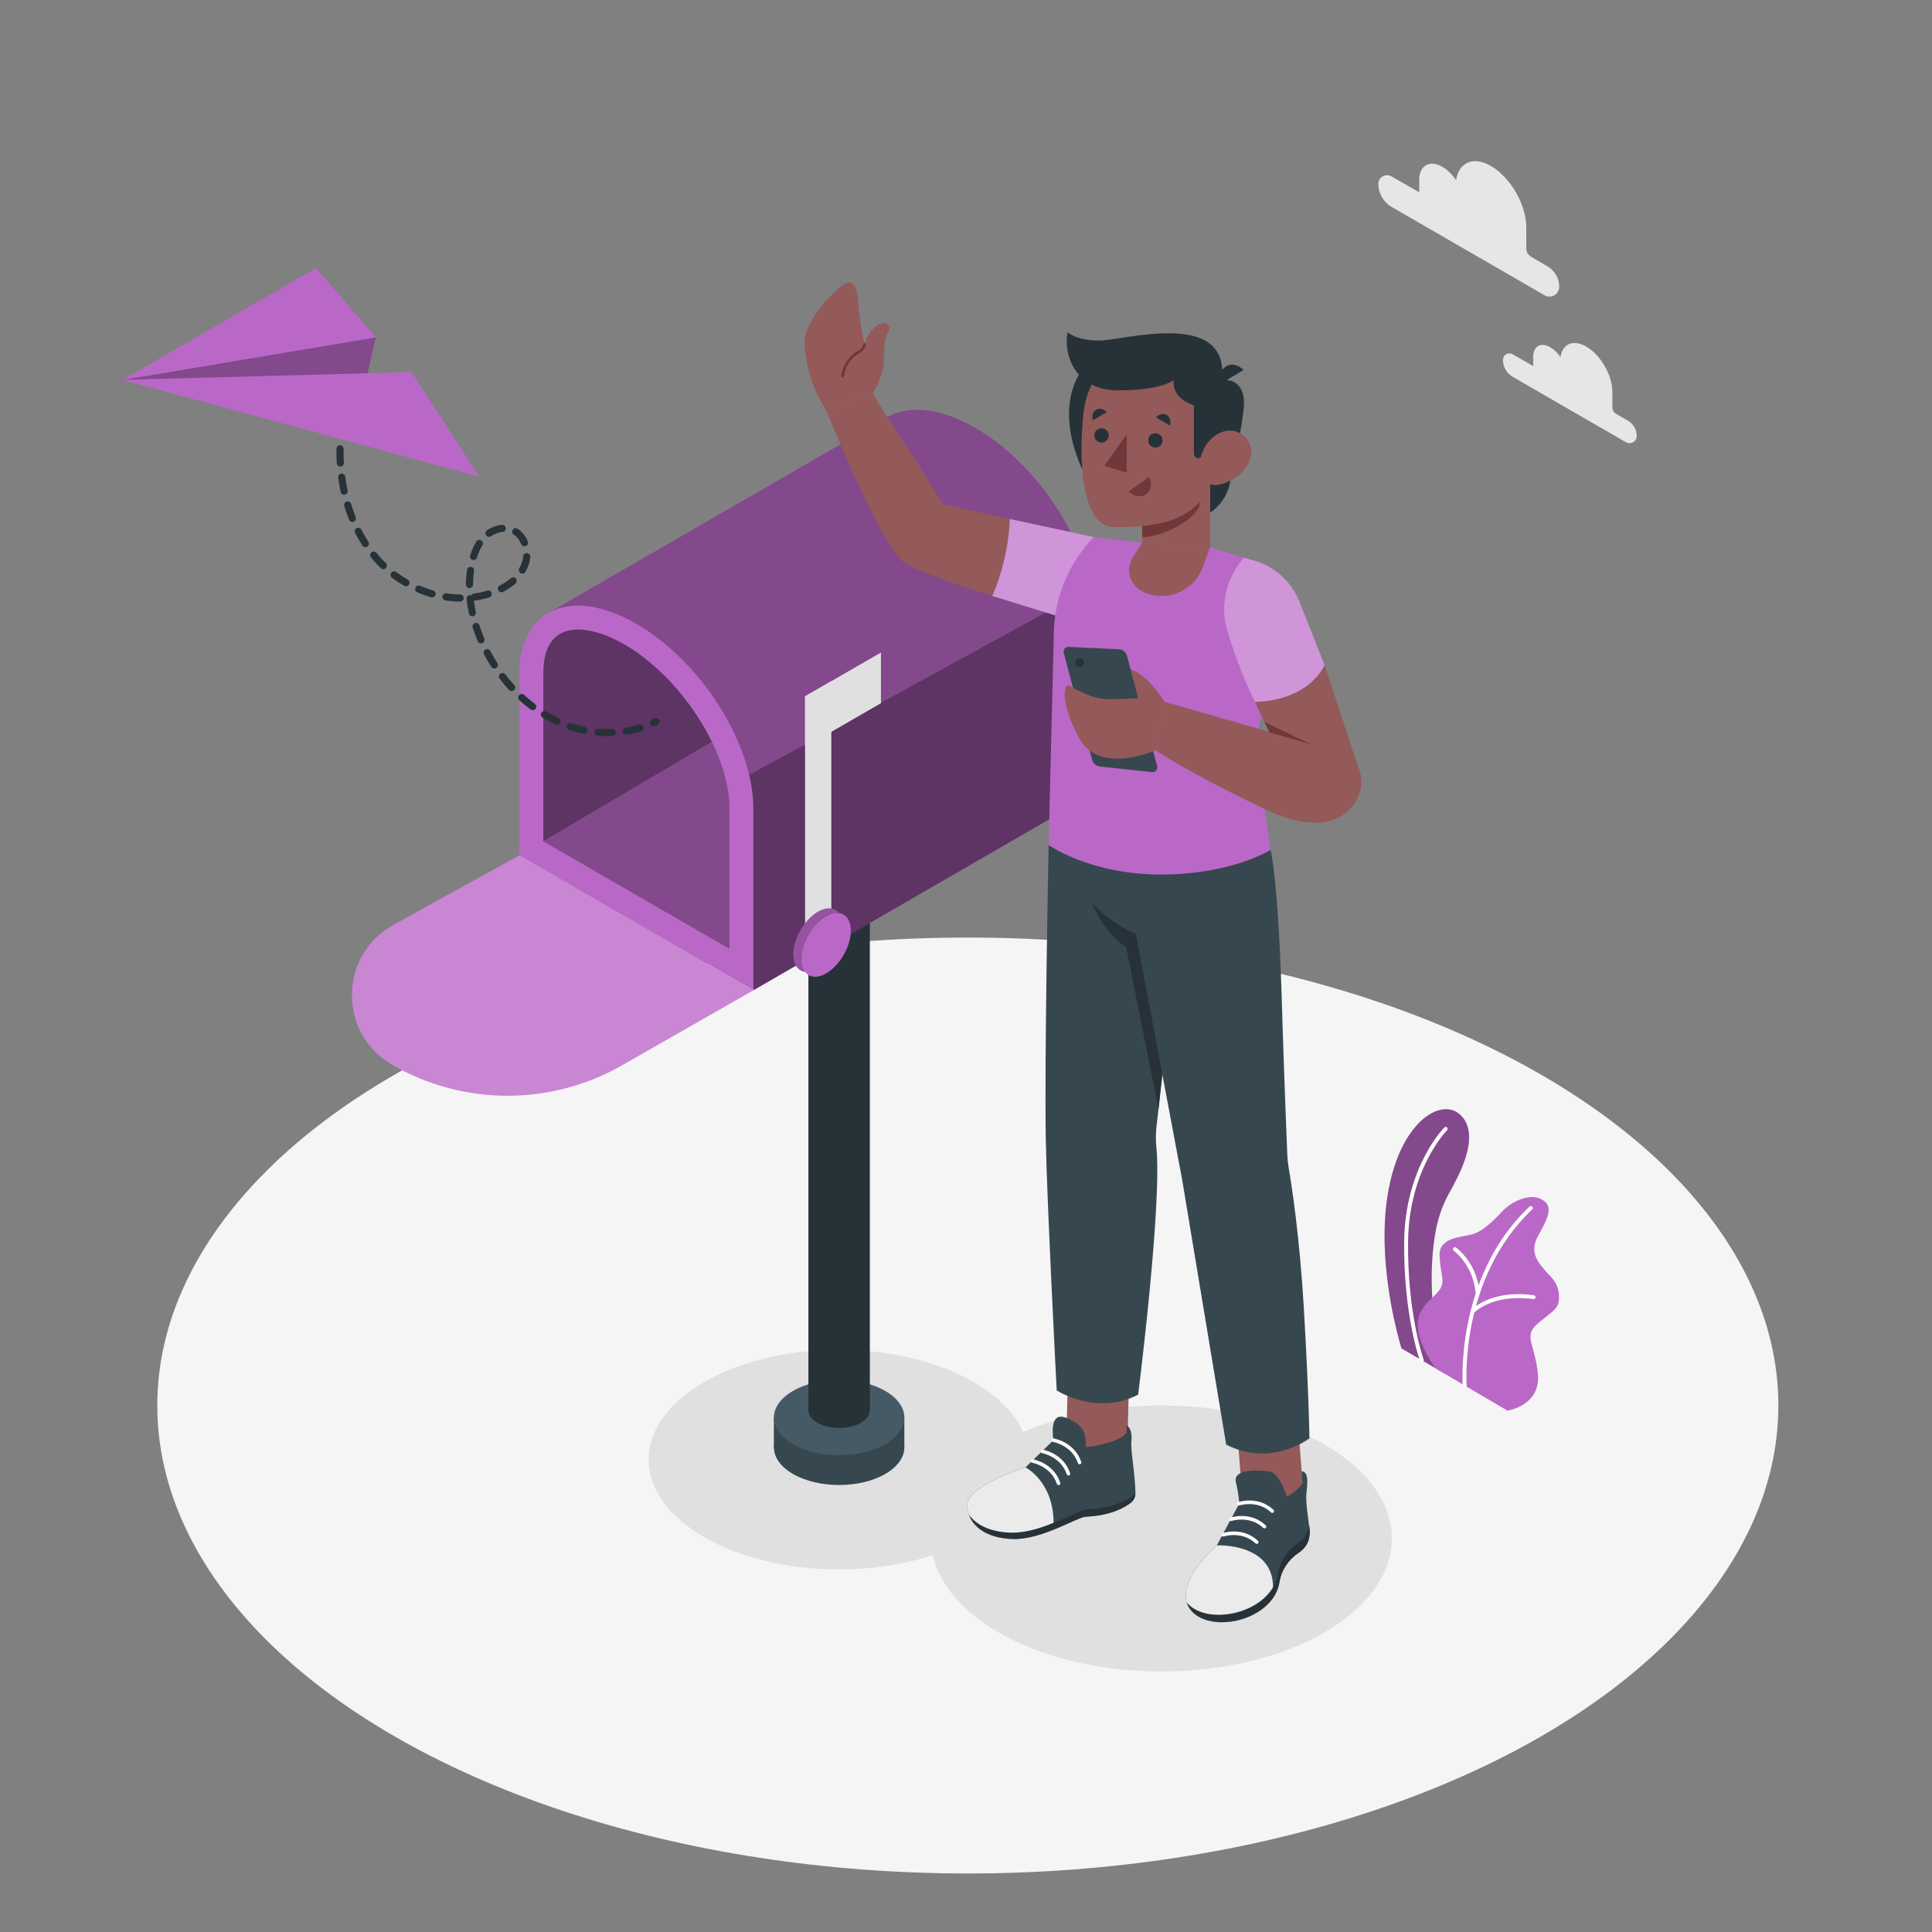 <?xml version="1.0" encoding="utf-8"?>
<!-- Generator: Adobe Illustrator 27.5.0, SVG Export Plug-In . SVG Version: 6.00 Build 0)  -->
<svg version="1.1" xmlns="http://www.w3.org/2000/svg" xmlns:xlink="http://www.w3.org/1999/xlink" x="0px" y="0px"
	 viewBox="0 0 500 500" style="enable-background:new 0 0 500 500;" xml:space="preserve">
<rect x="0" y="0" width="500" height="500" fill="#808080" stroke="none"/>
<g id="Floor">
	<ellipse style="fill:#F5F5F5;" cx="250.474" cy="363.746" rx="209.766" ry="121.109"/>
</g>
<g id="Shadows">
	<ellipse style="fill:#E0E0E0;" cx="217.103" cy="377.74" rx="49.238" ry="28.427"/>
	<ellipse style="fill:#E0E0E0;" cx="300.583" cy="398.15" rx="59.615" ry="34.419"/>
</g>
<g id="Mailbox">
	<g>
		<g>
			<g>
				<path style="fill:#37474F;" d="M229.099,367.682c6.592,3.806,6.592,9.977,0,13.783c-6.592,3.806-17.281,3.806-23.873,0
					c-6.592-3.806-6.592-9.977,0-13.783C211.818,363.876,222.507,363.876,229.099,367.682z"/>
				<rect x="200.281" y="366.859" style="fill:#37474F;" width="33.762" height="7.715"/>
			</g>
			<path style="fill:#455A64;" d="M229.099,359.967c6.592,3.806,6.592,9.977,0,13.783c-6.592,3.806-17.281,3.806-23.873,0
				c-6.592-3.806-6.592-9.977,0-13.783C211.818,356.161,222.507,356.161,229.099,359.967z"/>
		</g>
		<g>
			<path style="fill:#263238;" d="M222.783,361.719c3.104,1.792,3.104,4.698,0,6.49c-3.104,1.792-8.137,1.792-11.241,0
				c-3.104-1.792-3.104-4.698,0-6.49C214.646,359.926,219.679,359.926,222.783,361.719z"/>
			<rect x="209.214" y="219.408" style="fill:#263238;" width="15.898" height="145.555"/>
		</g>
		<g>
			<g>
				<polygon style="fill:#BA68C8;" points="140.607,217.78 140.607,165.15 196.331,133.29 201.351,181.949 				"/>
				<polygon style="opacity:0.5;" points="140.607,217.78 140.607,165.15 196.331,133.29 201.351,181.949 				"/>
				<polygon style="fill:#BA68C8;" points="140.607,217.78 201.351,181.949 201.351,239.224 188.789,245.598 				"/>
				<polygon style="opacity:0.3;" points="140.607,217.78 201.351,181.949 201.351,239.224 188.789,245.598 				"/>
				<g>
					<path style="fill:#BA68C8;" d="M282.097,152.188l-5.76,3.168l-35.057,19.195l-6.337,3.477l-43.822,23.999
						c-2.777-4.701-10.009-26.622-13.846-30.593c-3.827-3.96-8.096-7.396-12.581-9.988c-5.503-3.179-10.657-4.691-15.101-4.691
						c-2.829,0-5.37,0.607-7.52,1.79l86.615-50.004l0.031-0.021l1.718-0.988l0.021-0.01c0.247-0.123,0.504-0.236,0.761-0.34
						c0.257-0.103,0.514-0.195,0.782-0.288c0.01-0.01,0.031-0.01,0.051-0.021c0.257-0.082,0.514-0.164,0.782-0.237
						c0.278-0.082,0.566-0.144,0.854-0.206c0.226-0.051,0.453-0.092,0.679-0.134c0.123-0.021,0.247-0.041,0.37-0.051
						c0.401-0.062,0.813-0.103,1.235-0.134c0.164-0.021,0.339-0.021,0.504-0.031c0.278-0.01,0.555-0.021,0.844-0.021
						c2.222,0,4.629,0.381,7.16,1.152c2.531,0.782,5.205,1.955,7.952,3.539c0.144,0.082,0.288,0.164,0.432,0.257
						C267.346,119.568,279.371,136.881,282.097,152.188z"/>
					<path style="fill:#BA68C8;" d="M142.042,158.562l-0.072,0.042l0.003,0.002C141.997,158.592,142.018,158.575,142.042,158.562z"
						/>
				</g>
				<g style="opacity:0.3;">
					<path d="M282.097,152.188l-5.76,3.168l-35.057,19.195l-6.337,3.477l-43.822,23.999c-2.777-4.701-10.009-26.622-13.846-30.593
						c-3.827-3.96-8.096-7.396-12.581-9.988c-5.503-3.179-10.657-4.691-15.101-4.691c-2.829,0-5.37,0.607-7.52,1.79l86.615-50.004
						l0.031-0.021l1.718-0.988l0.021-0.01c0.247-0.123,0.504-0.236,0.761-0.34c0.257-0.103,0.514-0.195,0.782-0.288
						c0.01-0.01,0.031-0.01,0.051-0.021c0.257-0.082,0.514-0.164,0.782-0.237c0.278-0.082,0.566-0.144,0.854-0.206
						c0.226-0.051,0.453-0.092,0.679-0.134c0.123-0.021,0.247-0.041,0.37-0.051c0.401-0.062,0.813-0.103,1.235-0.134
						c0.164-0.021,0.339-0.021,0.504-0.031c0.278-0.01,0.555-0.021,0.844-0.021c2.222,0,4.629,0.381,7.16,1.152
						c2.531,0.782,5.205,1.955,7.952,3.539c0.144,0.082,0.288,0.164,0.432,0.257C267.346,119.568,279.371,136.881,282.097,152.188z"
						/>
					<path d="M142.042,158.562l-0.072,0.042l0.003,0.002C141.997,158.592,142.018,158.575,142.042,158.562z"/>
				</g>
				<g>
					<path style="fill:#BA68C8;" d="M275.04,133.96l-0.009,0.005c0.075,0.128,0.156,0.254,0.231,0.382
						C275.187,134.218,275.116,134.088,275.04,133.96z"/>
					<path style="fill:#BA68C8;" d="M279.65,143.501c1.108,2.919,1.939,5.838,2.447,8.687l-5.76,3.168l-35.057,19.195l-6.337,3.477
						l-43.822,23.999c0,0,0,0,0,0l-0.003,0.004l3.84,54.259l87.736-50.693v-47.113C282.694,153.741,281.598,148.622,279.65,143.501z
						"/>
					<path style="fill:#BA68C8;" d="M278.349,140.36c-0.37-0.825-0.763-1.647-1.174-2.467
						C277.586,138.713,277.98,139.535,278.349,140.36z"/>
					<path style="fill:#BA68C8;" d="M275.656,135.037c0.429,0.762,0.844,1.527,1.239,2.297
						C276.499,136.565,276.085,135.799,275.656,135.037z"/>
					<path style="fill:#BA68C8;" d="M279.616,143.408c-0.341-0.893-0.712-1.786-1.105-2.677
						C278.903,141.622,279.275,142.514,279.616,143.408z"/>
				</g>
				<g style="opacity:0.5;">
					<path d="M275.04,133.96l-0.009,0.005c0.075,0.128,0.156,0.254,0.231,0.382C275.187,134.218,275.116,134.088,275.04,133.96z"/>
					<path d="M279.65,143.501c1.108,2.919,1.939,5.838,2.447,8.687l-5.76,3.168l-35.057,19.195l-6.337,3.477l-43.822,23.999
						c0,0,0,0,0,0l-0.003,0.004l3.84,54.259l87.736-50.693v-47.113C282.694,153.741,281.598,148.622,279.65,143.501z"/>
					<path d="M278.349,140.36c-0.37-0.825-0.763-1.647-1.174-2.467C277.586,138.713,277.98,139.535,278.349,140.36z"/>
					<path d="M275.656,135.037c0.429,0.762,0.844,1.527,1.239,2.297C276.499,136.565,276.085,135.799,275.656,135.037z"/>
					<path d="M279.616,143.408c-0.341-0.893-0.712-1.786-1.105-2.677C278.903,141.622,279.275,142.514,279.616,143.408z"/>
				</g>
				<path style="fill:#BA68C8;" d="M191.117,202.03"/>
				<path style="fill:#BA68C8;" d="M149.589,162.927c3.491,0,7.649,1.335,12.024,3.861c14.731,8.505,27.177,27.917,27.177,42.39
					v36.421l-48.182-27.818v-43.548C140.607,164.888,145.491,162.927,149.589,162.927 M149.589,156.755
					c-9.059,0-15.153,6.267-15.153,17.478v47.111l60.526,34.945v-47.111c0-16.714-13.549-38.085-30.263-47.735v0
					C159.196,158.266,154.034,156.755,149.589,156.755L149.589,156.755z"/>
			</g>
			<g>
				<path style="fill:#BA68C8;" d="M134.435,221.344l-32.587,17.988c-14.192,7.816-14.398,28.138-0.367,36.24l0,0
					c18.465,10.661,41.214,10.669,59.686,0.018l33.793-19.301L134.435,221.344z"/>
				<path style="opacity:0.2;fill:#FFFFFF;" d="M134.435,221.344l-32.587,17.988c-14.192,7.816-14.398,28.138-0.367,36.24l0,0
					c18.465,10.661,41.214,10.669,59.686,0.018l33.793-19.301L134.435,221.344z"/>
			</g>
		</g>
		<g>
			<g>
				<polygon style="fill:#E0E0E0;" points="215.15,241.935 208.354,245.858 208.354,180.208 215.15,176.285 				"/>
				<polygon style="fill:#E0E0E0;" points="227.989,181.986 208.354,193.322 208.354,180.208 227.989,168.872 				"/>
			</g>
			<g>
				<path style="fill:#BA68C8;" d="M218.077,239.629c0,4.069-2.857,9.018-6.381,11.052c-3.524,2.035-6.381,0.385-6.381-3.684
					s2.857-9.018,6.381-11.052C215.22,233.91,218.077,235.56,218.077,239.629z"/>
				<path style="opacity:0.2;" d="M218.077,239.629c0,4.069-2.857,9.018-6.381,11.052c-3.524,2.035-6.381,0.385-6.381-3.684
					s2.857-9.018,6.381-11.052C215.22,233.91,218.077,235.56,218.077,239.629z"/>
				<path style="fill:#BA68C8;" d="M220.202,240.856c0,4.069-2.857,9.018-6.381,11.052c-3.524,2.035-6.381,0.385-6.381-3.684
					s2.857-9.018,6.381-11.052C217.345,235.137,220.202,236.787,220.202,240.856z"/>
			</g>
		</g>
	</g>
</g>
<g id="Plant">
	<g>
		<g>
			<path style="fill:#BA68C8;" d="M362.716,348.982l11.29,6.558c0,0-5.697-18.186-2.535-36.48
				c1.194-6.905,3.705-10.335,4.592-12.178c0.887-1.843,7.694-13.254,1.701-18.514c-5.992-5.26-20.053,5.203-19.422,33.379
				C358.666,336.207,362.716,348.982,362.716,348.982z"/>
			<path style="opacity:0.3;" d="M362.716,348.982l11.29,6.558c0,0-5.697-18.186-2.535-36.48c1.194-6.905,3.705-10.335,4.592-12.178
				c0.887-1.843,7.694-13.254,1.701-18.514c-5.992-5.26-20.053,5.203-19.422,33.379
				C358.666,336.207,362.716,348.982,362.716,348.982z"/>
			<path style="fill:#FFFFFF;" d="M367.965,352.536c-0.206,0-0.398-0.127-0.474-0.331c-0.043-0.117-4.312-11.971-4.088-30.983
				c0.227-19.126,10.276-29.323,10.378-29.424c0.198-0.196,0.517-0.195,0.713,0.003c0.197,0.197,0.196,0.517-0.002,0.713
				c-0.099,0.099-9.858,10.029-10.079,28.72c-0.222,18.811,3.983,30.508,4.025,30.624c0.096,0.262-0.038,0.552-0.3,0.648
				C368.081,352.526,368.022,352.536,367.965,352.536z"/>
		</g>
		<g>
			<path style="fill:#BA68C8;" d="M371.472,354.105l18.651,10.97c0,0,8.54-1.258,7.894-9.297c-0.647-8.039-4.116-9.933,0.204-13.465
				c4.321-3.532,5.435-3.766,5.229-7.228c-0.206-3.462-2.536-4.972-3.632-6.344c-1.096-1.372-4.151-4.25-2.001-8.426
				c2.15-4.175,5.062-8.209,0.737-10.123c-2.581-1.143-6.923,0.289-9.801,3.344c-2.878,3.055-5.251,5.251-7.978,5.96
				c-2.727,0.709-8.411,0.766-8.219,5.463c0.192,4.698,1.411,6.32,0.271,8.405C370.682,337.292,361.514,339.408,371.472,354.105z"/>
			<path style="fill:#FFFFFF;" d="M379.067,359.077c-0.26,0-0.48-0.2-0.502-0.464c-0.022-0.278-2.053-28.085,17.268-46.347
				c0.203-0.19,0.521-0.183,0.714,0.021c0.191,0.202,0.182,0.522-0.021,0.714c-18.962,17.921-16.978,45.256-16.955,45.53
				c0.023,0.277-0.185,0.521-0.462,0.544C379.096,359.076,379.081,359.077,379.067,359.077z"/>
			<path style="fill:#FFFFFF;" d="M382.411,335.244c-0.262,0-0.482-0.202-0.502-0.468c-0.542-7.299-5.622-11.055-5.673-11.092
				c-0.226-0.163-0.277-0.479-0.114-0.704c0.162-0.226,0.478-0.278,0.704-0.114c0.225,0.161,5.512,4.051,6.089,11.836
				c0.02,0.277-0.188,0.52-0.466,0.54C382.436,335.243,382.424,335.244,382.411,335.244z"/>
			<path style="fill:#FFFFFF;" d="M381.035,339.99c-0.12,0-0.241-0.043-0.337-0.129c-0.208-0.186-0.225-0.506-0.039-0.713
				c0.202-0.225,5.061-5.479,16.305-3.936c0.276,0.038,0.47,0.293,0.432,0.568c-0.038,0.277-0.295,0.468-0.568,0.432
				c-10.717-1.472-15.371,3.56-15.416,3.609C381.31,339.934,381.173,339.99,381.035,339.99z"/>
		</g>
	</g>
</g>
<g id="Paper_plane">
	<g>
		<path style="fill:#263238;" d="M157.35,190.533c-0.887,0-1.786-0.039-2.674-0.114c-0.507-0.043-0.882-0.489-0.839-0.995
			c0.043-0.507,0.497-0.888,0.995-0.839c1.187,0.101,2.389,0.133,3.566,0.088c0.501-0.006,0.934,0.377,0.954,0.886
			c0.019,0.508-0.378,0.935-0.886,0.954C158.095,190.526,157.723,190.533,157.35,190.533z M162.092,190.149
			c-0.442,0-0.833-0.32-0.907-0.771c-0.083-0.501,0.257-0.975,0.759-1.058c1.177-0.194,2.342-0.466,3.462-0.81
			c0.489-0.15,1.001,0.125,1.149,0.61c0.149,0.486-0.124,1.001-0.61,1.15c-1.198,0.368-2.443,0.659-3.702,0.867
			C162.191,190.145,162.142,190.149,162.092,190.149z M151.113,189.894c-0.061,0-0.124-0.006-0.186-0.019
			c-1.234-0.254-2.465-0.583-3.657-0.977c-0.482-0.16-0.744-0.68-0.585-1.163c0.16-0.482,0.684-0.746,1.163-0.584
			c1.125,0.372,2.286,0.682,3.45,0.922c0.498,0.102,0.818,0.589,0.716,1.087C151.924,189.594,151.541,189.894,151.113,189.894z
			 M169.105,187.984c-0.346,0-0.677-0.195-0.833-0.528c-0.217-0.46-0.021-1.008,0.439-1.225c0.214-0.1,0.426-0.204,0.638-0.312
			c0.45-0.23,1.007-0.051,1.237,0.403c0.23,0.453,0.05,1.007-0.403,1.238c-0.227,0.116-0.457,0.228-0.686,0.336
			C169.37,187.956,169.236,187.984,169.105,187.984z M144.138,187.586c-0.13,0-0.262-0.027-0.388-0.086
			c-1.13-0.527-2.252-1.124-3.333-1.777c-0.436-0.263-0.575-0.829-0.313-1.264c0.264-0.436,0.829-0.576,1.264-0.313
			c1.025,0.619,2.088,1.186,3.159,1.684c0.461,0.215,0.66,0.762,0.445,1.223C144.817,187.39,144.484,187.586,144.138,187.586z
			 M137.844,183.794c-0.192,0-0.386-0.06-0.552-0.184c-0.987-0.741-1.963-1.551-2.9-2.407c-0.375-0.343-0.401-0.925-0.059-1.3
			c0.344-0.375,0.925-0.401,1.301-0.059c0.893,0.816,1.823,1.588,2.764,2.293c0.406,0.305,0.488,0.882,0.184,1.289
			C138.4,183.667,138.124,183.794,137.844,183.794z M132.41,178.84c-0.249,0-0.498-0.101-0.68-0.3
			c-0.835-0.913-1.646-1.884-2.413-2.883c-0.31-0.403-0.233-0.981,0.17-1.29c0.405-0.31,0.98-0.233,1.291,0.17
			c0.734,0.958,1.512,1.886,2.311,2.762c0.343,0.375,0.316,0.957-0.059,1.3C132.855,178.761,132.632,178.84,132.41,178.84z
			 M127.934,173.007c-0.303,0-0.599-0.149-0.774-0.422c-0.403-0.626-0.789-1.26-1.159-1.903c-0.255-0.441-0.502-0.888-0.742-1.34
			c-0.237-0.449-0.066-1.006,0.382-1.244c0.449-0.239,1.006-0.067,1.245,0.382c0.228,0.432,0.466,0.86,0.71,1.283
			c0.355,0.618,0.726,1.227,1.111,1.827c0.275,0.427,0.152,0.997-0.275,1.272C128.276,172.96,128.105,173.007,127.934,173.007z
			 M124.487,166.509c-0.357,0-0.698-0.21-0.847-0.56c-0.494-1.161-0.936-2.348-1.314-3.528c-0.154-0.484,0.112-1.002,0.596-1.157
			c0.487-0.155,1.003,0.112,1.158,0.596c0.36,1.127,0.783,2.261,1.254,3.369c0.199,0.468-0.019,1.008-0.486,1.208
			C124.729,166.485,124.607,166.509,124.487,166.509z M122.25,159.505c-0.425,0-0.806-0.295-0.898-0.727
			c-0.268-1.243-0.469-2.498-0.597-3.732c-0.053-0.505,0.314-0.958,0.819-1.011c0.13-0.016,0.263,0.001,0.382,0.041
			c0.137-0.237,0.378-0.412,0.671-0.453c1.174-0.164,2.334-0.42,3.447-0.763c0.489-0.147,1.001,0.124,1.15,0.609
			c0.149,0.486-0.124,1.001-0.609,1.15c-1.207,0.371-2.463,0.648-3.734,0.826c-0.078,0.01-0.156,0.011-0.228,0.003
			c0.12,0.976,0.287,1.962,0.497,2.94c0.107,0.497-0.209,0.987-0.706,1.094C122.379,159.499,122.314,159.505,122.25,159.505z
			 M119.084,155.688c-0.003,0-0.006,0-0.01,0c-1.251-0.013-2.527-0.116-3.794-0.307c-0.503-0.076-0.849-0.544-0.773-1.047
			c0.076-0.503,0.544-0.845,1.047-0.773c1.183,0.178,2.374,0.274,3.54,0.286c0.508,0.005,0.916,0.422,0.91,0.93
			C119.999,155.282,119.588,155.688,119.084,155.688z M111.822,154.607c-0.083,0-0.169-0.011-0.253-0.036
			c-1.206-0.345-2.409-0.773-3.576-1.27c-0.467-0.199-0.685-0.74-0.485-1.208c0.2-0.469,0.74-0.685,1.208-0.486
			c1.096,0.467,2.227,0.869,3.359,1.193c0.489,0.14,0.771,0.649,0.632,1.138C112.592,154.344,112.223,154.607,111.822,154.607z
			 M129.754,153.284c-0.333,0-0.655-0.181-0.818-0.498c-0.233-0.452-0.057-1.007,0.395-1.24c1.084-0.561,2.052-1.206,2.879-1.918
			c0.384-0.332,0.964-0.29,1.298,0.096c0.332,0.385,0.289,0.966-0.097,1.298c-0.935,0.807-2.023,1.533-3.234,2.159
			C130.04,153.251,129.895,153.284,129.754,153.284z M121.501,152.197c-0.004,0-0.008,0-0.013,0
			c-0.508-0.007-0.914-0.425-0.907-0.933c0.017-1.279,0.115-2.553,0.291-3.786c0.071-0.504,0.531-0.856,1.041-0.781
			c0.504,0.072,0.854,0.538,0.781,1.041c-0.165,1.155-0.257,2.35-0.273,3.551C122.414,151.794,122.004,152.197,121.501,152.197z
			 M105.062,151.73c-0.156,0-0.314-0.04-0.459-0.124c-1.095-0.632-2.158-1.336-3.162-2.092c-0.406-0.306-0.487-0.883-0.182-1.289
			c0.305-0.406,0.883-0.487,1.289-0.182c0.944,0.711,1.945,1.374,2.975,1.969c0.44,0.254,0.591,0.817,0.337,1.257
			C105.688,151.564,105.38,151.73,105.062,151.73z M135.182,148.453c-0.158,0-0.318-0.04-0.465-0.126
			c-0.438-0.257-0.585-0.821-0.328-1.26c0.271-0.463,0.495-0.943,0.665-1.429c0.182-0.516,0.295-1.067,0.337-1.641
			c0.037-0.507,0.457-0.888,0.985-0.851c0.507,0.037,0.888,0.478,0.851,0.985c-0.054,0.737-0.2,1.45-0.436,2.117
			c-0.209,0.596-0.482,1.186-0.814,1.751C135.805,148.29,135.497,148.453,135.182,148.453z M99.201,147.307
			c-0.231,0-0.462-0.086-0.641-0.26c-0.209-0.202-0.414-0.407-0.615-0.615c-0.666-0.687-1.319-1.421-1.938-2.183
			c-0.321-0.395-0.261-0.974,0.134-1.295c0.393-0.322,0.975-0.26,1.294,0.134c0.585,0.72,1.201,1.414,1.832,2.063
			c0.189,0.196,0.381,0.387,0.574,0.576c0.365,0.354,0.374,0.936,0.02,1.301C99.681,147.213,99.441,147.307,99.201,147.307z
			 M122.561,144.933c-0.089,0-0.18-0.013-0.27-0.04c-0.485-0.148-0.759-0.663-0.61-1.149c0.414-1.354,0.949-2.557,1.592-3.576
			c0.271-0.43,0.837-0.558,1.27-0.288c0.43,0.271,0.559,0.839,0.287,1.27c-0.555,0.88-1.021,1.935-1.389,3.132
			C123.319,144.678,122.955,144.933,122.561,144.933z M94.561,141.612c-0.302,0-0.597-0.148-0.772-0.419
			c-0.673-1.036-1.309-2.134-1.89-3.266c-0.232-0.452-0.055-1.007,0.397-1.239c0.454-0.232,1.007-0.054,1.239,0.398
			c0.553,1.076,1.157,2.12,1.796,3.105c0.277,0.426,0.156,0.996-0.271,1.273C94.906,141.564,94.732,141.612,94.561,141.612z
			 M135.733,141.38c-0.36,0-0.703-0.214-0.851-0.568c-0.433-1.044-1.094-1.886-1.912-2.435c-0.422-0.283-0.535-0.855-0.252-1.277
			c0.283-0.42,0.855-0.535,1.277-0.252c1.12,0.751,2.016,1.878,2.588,3.259c0.194,0.47-0.028,1.008-0.498,1.203
			C135.971,141.358,135.852,141.38,135.733,141.38z M126.562,138.923c-0.296,0-0.586-0.142-0.764-0.405
			c-0.284-0.421-0.174-0.993,0.247-1.278c1.196-0.808,2.529-1.296,3.856-1.411c0.499-0.052,0.952,0.331,0.996,0.838
			c0.044,0.506-0.331,0.952-0.838,0.996c-1.015,0.087-2.046,0.469-2.982,1.102C126.918,138.872,126.738,138.923,126.562,138.923z
			 M91.191,135.078c-0.365,0-0.711-0.219-0.854-0.579c-0.458-1.147-0.876-2.341-1.24-3.55c-0.147-0.487,0.128-1.001,0.615-1.147
			c0.484-0.148,1,0.128,1.146,0.615c0.35,1.158,0.749,2.301,1.188,3.399c0.188,0.472-0.041,1.007-0.514,1.196
			C91.421,135.057,91.306,135.078,91.191,135.078z M89.06,128.039c-0.425,0-0.807-0.296-0.899-0.729
			c-0.258-1.209-0.473-2.453-0.64-3.697c-0.067-0.503,0.286-0.967,0.79-1.034c0.5-0.065,0.967,0.286,1.034,0.79
			c0.16,1.197,0.368,2.394,0.616,3.557c0.105,0.497-0.211,0.986-0.708,1.092C89.188,128.032,89.123,128.039,89.06,128.039z
			 M88.081,120.747c-0.483,0-0.89-0.378-0.918-0.867c-0.058-0.988-0.086-1.989-0.086-2.976c0-0.257,0.002-0.514,0.006-0.771
			c0.009-0.508,0.458-0.918,0.935-0.906c0.508,0.008,0.913,0.426,0.905,0.935c-0.004,0.247-0.006,0.495-0.006,0.743
			c0,0.951,0.028,1.917,0.084,2.869c0.029,0.507-0.358,0.942-0.865,0.972C88.117,120.747,88.1,120.747,88.081,120.747z"/>
		<g>
			<polygon style="fill:#BA68C8;" points="97.263,87.301 91.76,111.196 31.704,98.306 			"/>
			<polygon style="opacity:0.3;" points="97.263,87.301 91.76,111.196 31.704,98.306 			"/>
			<path style="fill:#BA68C8;" d="M31.704,98.306c-0.016,0.009,74.774-2.026,74.774-2.026l17.577,27.081L31.704,98.306z"/>
			<polygon style="fill:#BA68C8;" points="31.704,98.306 97.263,87.301 81.815,69.376 			"/>
		</g>
	</g>
</g>
<g id="Character">
	<g style="opacity:0.4;">
		<path d="M172.333,168.086l-0.072,0.042l0.003,0.002C172.288,168.115,172.309,168.099,172.333,168.086z"/>
	</g>
	<g>
		<g>
			
				<rect x="275.943" y="347.139" transform="matrix(1 0.025 -0.025 1 9.343 -7.112)" style="fill:#945959;" width="15.829" height="32.053"/>
			<path style="fill:#37474F;" d="M271.384,218.699c0,0-1.109,54.52-0.732,76.125c0.284,16.264,2.823,65.005,2.823,65.005
				s10.264,6.706,21.077,1.106c0,0,6.239-49.226,4.715-64.052c-0.185-1.803-0.172-3.614,0.036-5.414l9.537-82.543L271.384,218.699z"
				/>
			<path style="fill:#37474F;" d="M281.036,374.548c0,0,8.778-1.008,10.547-3.859v-1.856c0,0,1.521,0.812,1.232,3.891
				c-0.269,2.86,0.878,7.727,1.043,13.666c0.027,0.982-0.421,1.917-1.199,2.517c-1.695,1.31-5.293,3.322-11.622,3.598
				c-2.22,0.097-11.094,5.787-18.484,5.787c-7.39,0-12.217-3.663-12.217-8.78c0-5.117,15.061-9.751,15.061-9.751l7.241-7.037
				c0,0-1.405-7.636,3.208-5.803C280.457,368.755,281.036,370.686,281.036,374.548z"/>
			<path style="fill:#FAFAFA;" d="M279.396,378.966c-0.192,0-0.372-0.122-0.436-0.314c-1.536-4.608-6.35-5.466-6.399-5.474
				c-0.251-0.042-0.42-0.279-0.378-0.53c0.043-0.25,0.286-0.417,0.53-0.378c0.22,0.037,5.41,0.964,7.119,6.091
				c0.08,0.241-0.05,0.502-0.291,0.582C279.493,378.959,279.443,378.966,279.396,378.966z"/>
			<path style="fill:#FAFAFA;" d="M276.509,381.856c-0.192,0-0.372-0.122-0.436-0.314c-1.531-4.592-6.35-5.465-6.398-5.473
				c-0.25-0.043-0.419-0.28-0.376-0.531c0.042-0.251,0.282-0.416,0.529-0.377c0.22,0.037,5.409,0.964,7.118,6.09
				c0.08,0.241-0.05,0.502-0.291,0.582C276.606,381.85,276.557,381.856,276.509,381.856z"/>
			<path style="fill:#FAFAFA;" d="M273.953,384.342c-0.192,0-0.372-0.122-0.436-0.314c-1.531-4.593-6.35-5.466-6.398-5.474
				c-0.25-0.043-0.419-0.28-0.376-0.531c0.042-0.251,0.283-0.416,0.529-0.377c0.22,0.037,5.409,0.964,7.118,6.091
				c0.08,0.241-0.05,0.502-0.291,0.582C274.051,384.335,274.001,384.342,273.953,384.342z"/>
			<path style="fill:#EBEBEB;" d="M250.335,389.512c0,5.06,4.725,8.692,11.976,8.772l10.351-4.153c0-10.732-7.266-14.37-7.266-14.37
				S250.335,384.395,250.335,389.512z"/>
			<g>
				<path style="fill:#263238;" d="M293.603,386.835c-1.772,1.37-5.536,3.475-12.156,3.763c-2.323,0.101-11.604,6.053-19.333,6.053
					c-5.305,0-9.346-1.805-11.36-4.667c1.309,3.782,5.666,6.308,11.798,6.308c7.39,0,16.264-5.69,18.484-5.787
					c6.33-0.275,9.928-2.288,11.622-3.598c0.719-0.556,1.139-1.401,1.179-2.302C293.758,386.681,293.691,386.767,293.603,386.835z"
					/>
			</g>
		</g>
		<path style="fill:#263238;" d="M280.553,226.326c0,0,1.448,12.34,10.91,18.865l8.351,41.867l5.359-52.347L280.553,226.326z"/>
		<g>
			
				<rect x="320.354" y="356.697" transform="matrix(0.997 -0.078 0.078 0.997 -28.055 26.723)" style="fill:#945959;" width="15.829" height="32.053"/>
			<path style="fill:#37474F;" d="M328.826,219.954c0,0,1.91,7.227,2.838,37.055c0.735,23.638,1.288,37.238,1.486,41.864
				c0.049,1.152,0.174,2.29,0.369,3.426c0.757,4.406,2.811,17.534,3.9,36.044c1.352,22.978,1.458,33.888,1.458,33.888
				s-9.761,7.626-21.54,1.64l-11.392-68.547l-11.971-63.6c0,0-16.456-6.274-17.908-23.026L328.826,219.954z"/>
			<path style="fill:#37474F;" d="M336.835,380.756l0.244,3.121c0,0-1.881,2.642-4.102,3.415c0,0-1.695-6.216-4.709-6.535
				c-3.014-0.319-9.258-0.593-8.421,2.867c0.837,3.459,0.869,5.503,0.869,5.503l-5.793,10.813c0,0-11.778,10.137-6.855,16.606
				c4.924,6.469,21.434,3.013,23.061-7.141c0.496-3.093,2.33-5.796,4.937-7.534c2.607-1.738,3.11-4.151,2.81-6.468
				c-0.3-2.317-1.004-6.781-0.783-8.796C338.316,384.591,338.858,380.786,336.835,380.756z"/>
			<path style="fill:#EBEBEB;" d="M308.069,416.544c4.088,5.37,16.154,3.895,21.067-2.569c0.21-1.001,0.329-2.062,0.329-3.188
				c0-11.549-14.541-10.849-14.541-10.849S303.145,410.076,308.069,416.544z"/>
			<g>
				<path style="fill:#263238;" d="M338.877,395.401c-0.022-0.171-0.05-0.375-0.076-0.567c-0.218,1.665-1.025,3.264-2.908,4.52
					c-2.694,1.796-4.591,4.591-5.103,7.787c-1.663,10.379-18.363,13.98-23.655,7.593c0.194,0.626,0.495,1.234,0.934,1.811
					c4.924,6.469,21.434,3.013,23.061-7.141c0.496-3.093,2.33-5.796,4.937-7.534C338.673,400.132,339.177,397.718,338.877,395.401z"
					/>
			</g>
			<path style="fill:#FAFAFA;" d="M329.267,391.542c-0.113,0-0.227-0.041-0.315-0.125c-3.522-3.325-8.18-1.815-8.228-1.8
				c-0.241,0.078-0.502-0.05-0.582-0.29c-0.081-0.24,0.048-0.501,0.288-0.582c0.212-0.072,5.224-1.709,9.152,2.002
				c0.186,0.175,0.193,0.466,0.02,0.65C329.511,391.494,329.389,391.542,329.267,391.542z"/>
			<path style="fill:#FAFAFA;" d="M327.254,395.551c-0.113,0-0.227-0.041-0.316-0.125c-3.52-3.324-8.179-1.816-8.226-1.8
				c-0.235,0.077-0.502-0.049-0.582-0.29c-0.081-0.24,0.048-0.501,0.288-0.582c0.212-0.072,5.221-1.708,9.152,2.002
				c0.185,0.175,0.192,0.466,0.019,0.651C327.498,395.503,327.376,395.551,327.254,395.551z"/>
			<path style="fill:#FAFAFA;" d="M325.242,399.56c-0.113,0-0.227-0.041-0.316-0.125c-3.519-3.324-8.179-1.816-8.226-1.8
				c-0.236,0.077-0.501-0.049-0.582-0.29c-0.081-0.24,0.048-0.501,0.288-0.582c0.213-0.072,5.221-1.709,9.152,2.002
				c0.185,0.175,0.192,0.466,0.018,0.651C325.486,399.513,325.364,399.56,325.242,399.56z"/>
		</g>
		<path style="fill:#945959;" d="M224.061,90.601c0,0-1.731-7.434-1.972-12.261c-0.241-4.827-1.641-6.517-4.586-4.103
			c-2.945,2.414-9.675,9.447-9.268,14.916c0.469,6.318,1.914,11.182,5.587,17.051l12.04-4.464L224.061,90.601z"/>
		<path style="fill:#945959;" d="M261.341,134.319l-17.233-3.809c0,0-7.337-11.888-11.585-18.157
			c-4.248-6.269-6.662-10.613-6.662-10.613l-12.04,4.464c0,0,13.412,33.33,19.628,38.951c3.128,2.829,23.354,9.088,23.354,9.088
			S265.251,145.325,261.341,134.319z"/>
		<path style="fill:#BA68C8;" d="M283.064,139.001l-21.723-4.682c0,0-0.097,9.823-4.538,19.924l21.819,6.722L283.064,139.001z"/>
		<path style="opacity:0.3;fill:#FFFFFF;" d="M283.064,139.001l-21.723-4.682c0,0-0.097,9.823-4.538,19.924l21.819,6.722
			L283.064,139.001z"/>
		<path style="fill:#BA68C8;" d="M313.189,141.608l10.098,3.186l5.539,29.881l-3.281,14.483c-0.448,1.978-0.531,4.021-0.245,6.029
			l3.526,24.768c0,0-10.041,6.372-28.384,6.372s-29.058-7.627-29.058-7.627l1.388-56.379c0.531-8.754,4.182-17.027,10.291-23.319
			l0,0l12.527,1.448L313.189,141.608z"/>
		<g>
			<g>
				<path style="fill:#263238;" d="M281.353,94.179c0,0-9.653,8.472-1.264,27.356l9.814-25.527L281.353,94.179z"/>
				<g>
					<g>
						<polygon style="fill:#945959;" points="313.189,141.608 295.59,140.449 295.59,117.655 313.189,117.655 						"/>
					</g>
				</g>
				<path style="fill:#703838;" d="M295.59,139.001c5.938,0,14.949-5.292,14.949-8.969l1.979-12.377H295.59V139.001z"/>
				<path style="fill:#945959;" d="M300.272,88.947c-5.924,0-18.516,3.301-19.969,18.797c-1.453,15.496,0.814,28.674,7.948,28.674
					c14.007,0,27.455-1.779,27.565-24.699C315.913,91.505,306.049,88.947,300.272,88.947z"/>
				<path style="fill:#263238;" d="M313.189,125.296l-2.282-7.003c-0.764,0.647-1.935,0.104-1.935-0.897v-12.486
					c0,0-5.821-1.649-5.205-6.548c0,0-2.976,2.663-14.405,2.663c-11.429,0-14.205-9.683-13.062-15.072c0,0,2.122,2.185,8.164,2.185
					c6.041,0,31.185-7.59,31.839,7.603c0,0,2.123-3.111,5.551,0l-4.408,2.621c0,0,5.225-0.165,4.408,7.51
					c-0.537,5.049-2.384,13.882-3.586,19.336c-0.671,3.047-2.489,5.71-5.078,7.451l0,0V125.296z"/>
				<polygon style="fill:#703838;" points="291.607,112.396 291.607,122.347 285.78,120.558 				"/>
				<g>
					<path style="fill:#263238;" d="M300.873,113.977c0,1.028-0.834,1.862-1.862,1.862s-1.862-0.834-1.862-1.862
						s0.834-1.862,1.862-1.862S300.873,112.948,300.873,113.977z"/>
					<path style="fill:#263238;" d="M286.939,112.678c0,1.028-0.834,1.862-1.862,1.862c-1.028,0-1.862-0.834-1.862-1.862
						c0-1.028,0.834-1.862,1.862-1.862C286.105,110.816,286.939,111.65,286.939,112.678z"/>
					<path style="fill:#263238;" d="M282.809,108.801l3.641-2.162c0,0-1.398-1.452-2.788-0.58
						C282.27,106.931,282.809,108.801,282.809,108.801z"/>
					<path style="fill:#263238;" d="M302.795,110.146l-3.641-2.162c0,0,1.398-1.452,2.788-0.58
						C303.334,108.276,302.795,110.146,302.795,110.146z"/>
				</g>
				<path style="fill:#703838;" d="M292.081,127.127c0,0,2.7-1.731,5.296-3.68c0,0,1.512,2.942-0.862,4.464
					C294.142,129.433,292.081,127.127,292.081,127.127z"/>
				<polygon style="fill:#253239;" points="310.749,118.404 317.193,111.416 312.563,108.635 				"/>
				<path style="fill:#945959;" d="M311.814,115.682c-2.109,3.653-1.568,8.094,1.375,9.614c1.891,0.977,7.475-1.13,9.584-4.783
					c2.109-3.653,0.923-6.79-1.945-8.447C317.959,110.41,313.923,112.029,311.814,115.682z"/>
			</g>
			<path style="fill:#945959;" d="M295.59,140.449l-2.405,3.807c-1.962,3.107-0.79,7.23,2.513,8.841h0
				c5.994,2.922,13.202,0.039,15.527-6.211l1.964-5.279L295.59,140.449z"/>
		</g>
		<path style="fill:#945959;" d="M225.861,101.739c0,0,2.938-4.477,2.889-8.725c-0.048-4.248,0.483-6.227,1.207-7.241
			c0.724-1.014-0.09-2.51-2.048-1.979c-1.658,0.45-3.712,2.975-4.156,5.351c-0.141,0.755-0.598,1.418-1.275,1.782
			c-2.073,1.115-5.924,4.29-4.095,12.013L225.861,101.739z"/>
		<path style="fill:#703838;" d="M218.041,97.663c-0.018,0-0.035-0.001-0.054-0.004c-0.189-0.029-0.316-0.206-0.287-0.395
			c0.622-3.954,3.158-5.857,4.614-6.641c0.572-0.308,0.974-0.87,1.1-1.542c0.034-0.187,0.21-0.312,0.402-0.276
			c0.188,0.035,0.311,0.216,0.275,0.403c-0.164,0.878-0.693,1.616-1.451,2.023c-1.343,0.722-3.683,2.48-4.259,6.14
			C218.355,97.541,218.208,97.663,218.041,97.663z"/>
		<path style="fill:#945959;" d="M233.54,81.276"/>
		<g>
			<polygon style="fill:#945959;" points="324.771,181.626 329.212,190.99 352,200.008 342.81,172.164 			"/>
			<g>
				<path style="fill:#BA68C8;" d="M321.94,144.368c0,0-7.595,7.811-4.313,18.817c3.283,11.006,7.144,18.44,7.144,18.44
					s12.811,0.386,18.039-9.462l-6.53-16.481c-2.078-5.246-6.513-9.203-11.961-10.673L321.94,144.368z"/>
				<path style="opacity:0.3;fill:#FFFFFF;" d="M321.94,144.368c0,0-7.595,7.811-4.313,18.817c3.283,11.006,7.144,18.44,7.144,18.44
					s12.811,0.386,18.039-9.462l-6.53-16.481c-2.078-5.246-6.513-9.203-11.961-10.673L321.94,144.368z"/>
			</g>
			<path style="fill:#945959;" d="M327.935,189.253c5.757,1.69,22.739,6.716,22.739,6.716s0.13,0.367,1.326,4.039
				c1.842,5.654-3.971,19.327-24.675,9.403c-20.704-9.924-28.235-15.234-28.235-15.234l2.245-12.549
				C301.335,181.628,321.357,187.322,327.935,189.253z"/>
			<polygon style="fill:#703838;" points="328.536,189.537 339.253,192.626 327.259,186.844 			"/>
			<g>
				<path style="fill:#37474F;" d="M298.14,199.814l-13.443-1.43c-0.984-0.105-1.801-0.805-2.055-1.761l-7.347-27.639
					c-0.217-0.816,0.422-1.607,1.265-1.567l12.996,0.611c0.992,0.047,1.841,0.727,2.103,1.684l7.817,28.531
					C299.708,199.091,299.014,199.907,298.14,199.814z"/>
				<path style="fill:#263238;" d="M280.553,171.488c0,0.64-0.519,1.159-1.159,1.159c-0.64,0-1.159-0.519-1.159-1.159
					c0-0.64,0.519-1.159,1.159-1.159C280.035,170.33,280.553,170.848,280.553,171.488z"/>
			</g>
			<path style="fill:#945959;" d="M301.335,181.628c0,0-3.886-6.76-8.714-8.401l1.931,7.434c0,0-3.669,0.29-7.82,0.29
				c-4.151,0-8.689-2.798-10.041-3.523c-1.352-0.725-2.534,4.306,2.691,13.762c5.225,9.456,19.707,2.988,19.707,2.988
				L301.335,181.628z"/>
		</g>
	</g>
</g>
<g id="Clouds">
	<g>
		<path style="fill:#E6E6E6;" d="M360.064,45.633l7.238,4.118v-2.562c-0.011-0.183-0.023-0.365-0.023-0.544
			c0-0.179,0.012-0.348,0.023-0.517v-0.06l0.003,0.001c0.26-3.395,2.831-4.696,5.969-2.884c1.337,0.772,2.567,1.993,3.564,3.423
			c0.708-4.611,4.469-6.276,9.016-3.65C390.905,45.873,395,52.966,395,58.799l0.004,5.488c0.001,0.884,0.469,1.701,1.232,2.148
			l4.258,2.498c1.879,1.102,3.033,3.117,3.033,5.295c0,1.946-2.107,3.163-3.793,2.189l-39.561-22.853
			c-2.138-1.235-3.455-3.517-3.455-5.986C356.719,45.861,358.572,44.784,360.064,45.633z"/>
		<path style="fill:#E6E6E6;" d="M391.44,91.677l5.354,3.046v-1.895c-0.008-0.135-0.017-0.27-0.017-0.403
			c0-0.132,0.009-0.258,0.017-0.383v-0.045l0.002,0.001c0.193-2.511,2.094-3.474,4.415-2.134c0.989,0.571,1.899,1.475,2.636,2.532
			c0.523-3.411,3.306-4.642,6.67-2.7c3.737,2.157,6.766,7.404,6.766,11.719l0.003,4.06c0.001,0.654,0.347,1.258,0.911,1.589
			l3.15,1.848c1.39,0.815,2.243,2.306,2.243,3.917c0,1.44-1.559,2.34-2.806,1.619l-29.265-16.905
			c-1.581-0.914-2.556-2.601-2.556-4.428C388.965,91.846,390.336,91.049,391.44,91.677z"/>
	</g>
</g>
</svg>
